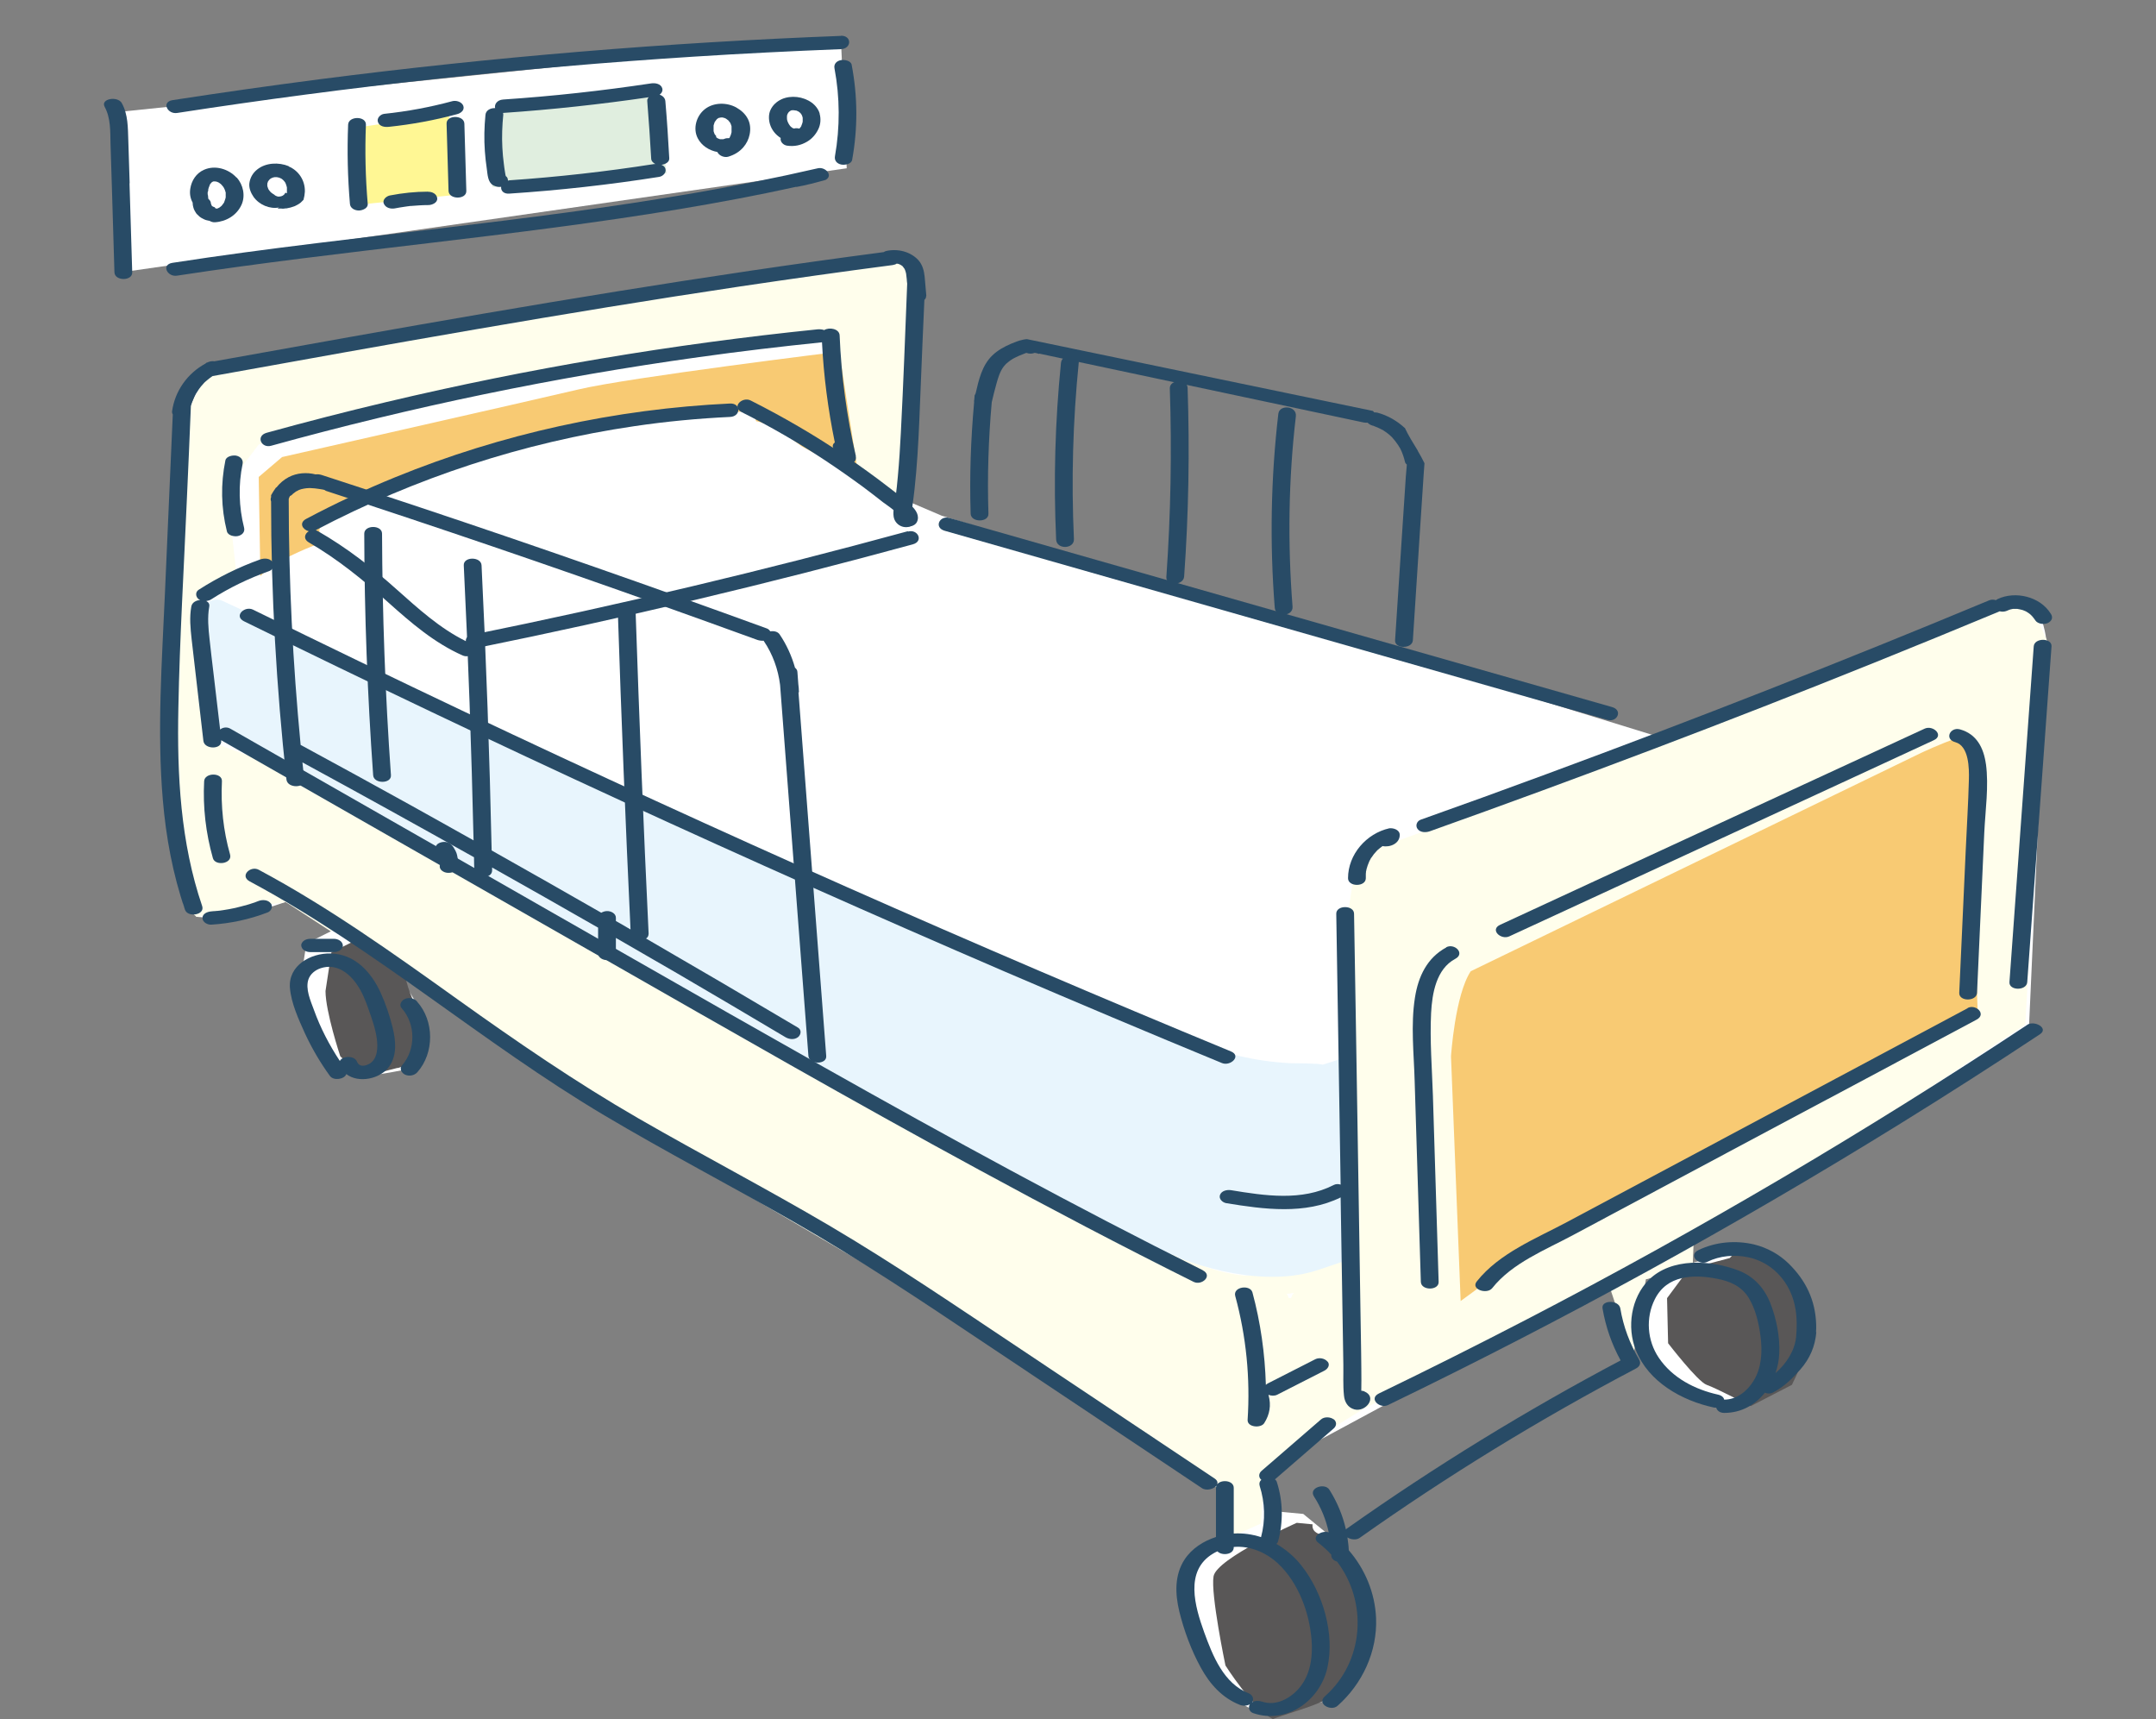 <?xml version="1.0" encoding="UTF-8"?><svg id="_レイヤー_2" xmlns="http://www.w3.org/2000/svg" viewBox="0 0 143 114"><rect x="0" y="0" width="143" height="114" fill="#808080" stroke="none"/><defs><style>.cls-1{fill:#fff;}.cls-2{fill:#284b66;}.cls-3{fill:#e8f5fd;}.cls-4{fill:#fff794;}.cls-5{fill:#595757;}.cls-6{fill:#e0eedf;}.cls-7{fill:#fffeec;}.cls-8{fill:none;}.cls-9{fill:#f8ca73;}</style></defs><g id="_レイヤー_4"><rect class="cls-8" width="143" height="114"/><path class="cls-1" d="m78.82,103.74c-.2,1.18.79,5.91.79,5.91,0,0,2.36,3.74,3.74,3.74s4.73-.59,4.73-.59l1.77-2.95.39-3.74-1.58-3.89-2.22-1.82-2.12-.2s-5.32,2.36-5.52,3.55Z"/><path class="cls-1" d="m15,24.55l-1.58.59-.79,1.77-.2,1.58-1.18,20.49.59,8.47,1.18,3.35,2.36.2,3.55-1.18,2.36,1.18,58.9,37.23,1.18.59v3.74l3.15-.39-.59-4.73,24.82-13.39.39.79,2.95-.79.2-1.58,22.26-13.79,1.18-26.2s-.2-1.97-.98-2.17-4.33.39-4.33.39l-20.68,8.08-47.28-14.58-2.76-1.18s1.58-15.36.2-15.56c-1.38-.2-44.91,7.09-44.91,7.09Z"/><path class="cls-7" d="m17.16,50.36l-2.89-1.05-1.31-9.19s2.89-1.05,2.76-1.84-.66-6.04-.66-6.04l2.1-2.76,22.59-5.38,14.97-1.58.53,1.84.79,6.43,3.94,3.02.53-15.5s.13-.39-.59-.85-18.84,2.17-18.84,2.17l-18.91,3.68-7.88.79s-.92,1.18-1.64,2.82-.98,13.99-.98,13.99l-.53,11.82,1.05,7.35.85.72,5.91-.98,23.44,15.23,22.85,13.39,15.5,10.24.53,3.41,2.36-1.05.33-3.61,6.5-4.01,16.28-8.14,1.58,4.73.85-5.19,3.09-.59.07-1.77,22-14.51,1.44-25.48-.98-2.17-1.77-.46-23.38,9.72-18.65,6.83-1.31,2.36-.53,3.68.26,15.76-.26,3.68.26,7.88-5.78,2.89-1.05-7.09L17.16,50.36Z"/><polygon class="cls-1" points="7.9 7.42 8.1 18.05 56.16 11.16 55.77 2.49 7.9 7.42"/><path class="cls-1" d="m19.92,65.13c0,1.38.98,4.33.98,4.33,0,0,1.92,1.92,2.91,1.92s3.55-.54,3.55-.54l.49-3.94-1.82-2.95-3.74-2.36-1.97.98-.39,2.56Z"/><path class="cls-1" d="m108.89,86.18l.07,2.99s1.97,2.56,2.56,2.76,2.92,1.41,2.92,1.41l3.38-1.74,1.87-2-.23-3.78-2.36-2.69-3.18-.49-.85.89-2.72.72-1.44,1.94Z"/><path class="cls-5" d="m84.43,114c1.44-.54,2.99-.87,4.28-1.7,1.82-1.18,2.44-3.54,2.2-5.59-.25-2.15-1.46-4.14-3.49-5.01-.3-.13-.4-.37-.36-.61l-1.05-.1s-5.32,2.36-5.52,3.55c-.2,1.18.79,5.91.79,5.91,0,0,1.78,2.82,3.15,3.56Z"/><path class="cls-5" d="m26.38,70.83c.65-.17,1.21-.46,1.43-1.06.28-.78.21-1.71-.05-2.48-.34-.99-.85-1.88-.92-2.95,0-.12.01-.22.05-.31l-2.94-1.85-1.97.98-.39,2.56c0,1.38.98,4.33.98,4.33,0,0,.88.88,1.75,1.45.63-.35,1.36-.5,2.05-.68Z"/><path class="cls-5" d="m120,86.68c-.23-1.83-1.47-3.16-3.16-3.82-.11-.04-.19-.1-.26-.17l-1-.15-.85.89-2.72.72-1.44,1.94.07,2.99s1.97,2.56,2.56,2.76,2.92,1.41,2.92,1.41l2.73-1.41c.8-1.57,1.37-3.38,1.15-5.15Z"/><polygon class="cls-4" points="23.6 8.47 23.6 13.59 30.16 12.93 29.77 7.55 23.6 8.47"/><polygon class="cls-6" points="32.53 7.42 32.66 12.41 44.21 11.49 43.56 5.97 32.53 7.42"/><path class="cls-9" d="m21.58,35.85c-.06-.05-.13-.1-.19-.16-.33-.31-.24-.9.14-1.11,1.83-1.03,3.73-1.94,5.68-2.73,3.46-1.41,7.08-2.44,10.75-3.14,1.82-.35,3.65-.62,5.49-.81.47-.05.94-.09,1.41-.12,1.52-.29,3.05-.48,4.6-.48.39,0,.63.3.69.63.68.13,1.34.51,1.9.87.38.24.75.51,1.11.79l3.79,2.04-1.29-8.31s-13.95,1.71-17.31,2.51c-3.36.79-19.64,4.48-19.64,4.48l-1.55,1.32.11,6.58c.14-.16.3-.3.47-.43.49-.38,1.02-.67,1.57-.94.65-.32,1.32-.59,1.99-.86h0s.1-.05.29-.12Z"/><path class="cls-9" d="m131.03,50.26s-.05-.09-.07-.13c-.05-.08-.11-.16-.17-.24,0-.01,0-.01-.01-.02-.03-.03-.05-.06-.08-.09-.11-.14-.23-.27-.35-.39-.13-.13-.26-.25-.39-.37-.03-.03-.07-.06-.1-.09-1.17.39-2.5,1.03-2.5,1.03l-29.81,14.45c-1.05,1.58-1.31,5.65-1.31,5.65l.64,16.22c1.02-.73,2.01-1.51,3.03-2.24,1.68-1.76,4.1-2.62,6.2-3.74,2.32-1.23,4.68-2.36,7.05-3.51,2.43-1.18,4.76-2.53,7.1-3.87,2.29-1.32,4.59-2.64,6.98-3.78,1.31-.62,2.65-1.2,3.94-1.86-.14-3.01-.06-6.05.06-9.05,0-.02,0-.04,0-.06-.28-2.6-.6-5.31-.18-7.9Z"/><path class="cls-7" d="m89.92,84.13c0-.49-.66-.7-1.05-.6-2.07.55-4.18.91-6.32,1.07-.9-.1-1.79-.29-2.65-.62-.37-.14-.88-.12-1.13.22-.23.31-.05.72.3.85.68.25,1.37.45,2.07.59.16.15.4.24.6.25.6,2.42,1.13,4.87,1.58,7.32.07.36.62.48.91.44.36-.04.66-.23.72-.61.02-.16.04-.32.04-.48.43.27,1.16.2,1.32-.3.01-.03.02-.07.03-.1.26-.05.5-.19.61-.43.02-.04.03-.08.05-.13.25.57,1.39.69,1.58,0,.08-.29.14-.59.2-.88.23-.03.46-.12.62-.29.67-.7.48-1.91.49-2.79.01-1.17.02-2.35.04-3.52Zm-4.23,1.81s-.04.09-.06.14c-.05,0-.1,0-.15.01-.02-.05-.04-.11-.06-.16-.02-.05-.05-.08-.08-.12.16-.02.33-.04.49-.07-.06.06-.11.12-.15.2Z"/><path class="cls-3" d="m78.16,83.43s.07.01.11.03c1.83.65,3.74,1.15,5.7,1.21.95.03,1.91-.04,2.83-.27.89-.22,1.74-.6,2.63-.83-.03-.35-.06-.69-.09-1.04-.09-1.01-.19-2.02-.3-3.03.01-3-.11-6-.17-9,0-.5.04-.23-.36-.14-.08.02-.7.23-.79.25-.15-.1-1.94-.09-2.14-.1-4.82-.26-7.67-2.08-12.26-3.59-2.31-.76-5.1-2.09-7.29-3.15-2.26-1.09-4.4-1.74-6.6-2.95-4.56-2.53-9.38-4.59-14.1-6.78-4.8-2.23-9.59-4.45-14.39-6.68-5.4-2.51-10.8-5.01-16.2-7.52-.42-.19-.91,0-1.13.29-.47-.07-.99.14-.92.6l.57,4.18c.16,1.14.19,2.43,1.02,3.31.8.86,1.99,1.34,3.01,1.88,1.25.67,2.49,1.33,3.74,2,4.99,2.67,9.97,5.35,14.94,8.03,2.48,1.34,4.83,3.19,7.32,4.53,2.38,1.28,4.68,2.64,6.99,4.04,2.25,1.36,4.52,2.35,6.65,3.88,1.99,1.42,4.15,2.34,6.39,3.24.03.11.1.21.21.28,3.2,2.26,6.89,3.81,10.47,5.4.72.38,1.45.75,2.19,1.09.63.29,1.26.52,1.91.74.02.04.04.08.07.12Z"/><path class="cls-2" d="m60.21,35.23c-9.56,2.61-19.2,4.9-28.91,6.87-.31.06-.42.24-.4.42-1.73-.85-3.16-2.16-4.59-3.43-1.63-1.46-3.33-2.78-5.23-3.87-.05-.03-.1-.04-.14-.06,6.6-3.47,13.77-5.82,21.15-6.9,2.1-.31,4.21-.51,6.33-.61.73-.03.74-.92,0-.89-7.62.36-15.15,2.01-22.21,4.89-2.01.82-3.98,1.74-5.9,2.76-.51.27-.23.72.17.82-.27.16-.39.52.02.75,1.91,1.11,3.6,2.49,5.24,3.96,1.52,1.36,3.07,2.7,4.95,3.53.43.19.97-.18.87-.5.02,0,.05,0,.07,0,9.71-1.97,19.35-4.26,28.91-6.87.74-.2.34-1.03-.31-.85Z"/><path class="cls-2" d="m60.44,33.52c-.44-.41-.94-.77-1.41-1.14-.97-.75-1.96-1.47-2.97-2.15-2.01-1.36-4.11-2.58-6.27-3.67-.55-.28-1.29.42-.6.77,1.91.96,3.77,2.03,5.55,3.21.86.57,1.7,1.16,2.53,1.77.44.33.87.66,1.3,1,.19.15,1.23.81,1.1,1.08-.28.55.88.74,1.14.24.21-.42-.06-.81-.37-1.1Z"/><path class="cls-2" d="m79.78,84.24c-8.5-4.23-16.83-8.79-25.1-13.45-8.39-4.73-16.73-9.53-25.1-14.3-4.77-2.72-9.54-5.45-14.31-8.17-.23-.13-.5-.08-.67.06-.15-1.25-.29-2.49-.44-3.74-.09-.75-.18-1.5-.26-2.25-.08-.72-.15-1.44-.02-2.17.03-.17-.06-.29-.2-.36.12-.02.24-.05.34-.12,1.2-.77,2.49-1.39,3.84-1.87.25-.09.38-.39.21-.61-.19-.25-.54-.25-.81-.16-1.43.51-2.8,1.19-4.08,2.01-.24.15-.21.47,0,.63.03.02.07.03.1.05-.27.02-.54.16-.59.43-.13.72-.06,1.44.02,2.17.09.75.17,1.5.26,2.25.17,1.5.35,2.99.52,4.49.07.59,1.25.58,1.18,0,0-.01,0-.03,0-.04,8.45,4.82,16.9,9.65,25.35,14.47,8.27,4.72,16.53,9.47,24.9,14.01,4.71,2.56,9.45,5.05,14.25,7.44.55.27,1.29-.42.6-.77Z"/><path class="cls-2" d="m81.65,69.73c-8.55-3.53-17.06-7.17-25.52-10.92-8.46-3.75-16.87-7.61-25.24-11.57-4.72-2.24-9.42-4.51-14.11-6.81-.55-.27-1.29.42-.6.77,8.31,4.08,16.66,8.06,25.07,11.93,8.41,3.87,16.86,7.63,25.36,11.29,4.8,2.06,9.61,4.09,14.44,6.08.56.23,1.31-.47.6-.77Z"/><path class="cls-2" d="m90.51,92.28c-.07-.03-.14-.05-.22-.05.02-.76-.01-2.36-.01-2.55-.02-1.02-.03-2.04-.05-3.06-.03-2.12-.07-4.24-.1-6.36-.07-4.16-.13-8.32-.2-12.48-.04-2.39-.08-4.79-.12-7.18,0-.59-1.19-.59-1.18,0,.1,5.99.19,11.97.29,17.96-.15-.05-.32-.05-.47.03-2.11,1.08-4.55.71-6.8.34-.26-.04-.62.03-.73.31-.1.27.17.51.41.55,2.5.41,5.23.78,7.59-.38.06,3.7.12,7.4.18,11.09.01.67-.03,1.37.04,2.04.04.43.25.81.7.93.74.19,1.54-.81.66-1.19Z"/><path class="cls-2" d="m15.26,56.67c-.45-1.58-.62-3.22-.54-4.86.03-.59-1.15-.59-1.18,0-.09,1.72.11,3.44.58,5.1.15.54,1.31.38,1.14-.24Z"/><path class="cls-2" d="m92.15,54.93c-1.52.34-2.74,1.73-2.74,3.31,0,.59,1.18.59,1.18,0,0-.08,0-.16,0-.25,0-.04,0-.08.01-.12,0,0,0-.04,0-.06,0-.02.02-.07.02-.08,0-.03.02-.07.02-.1.02-.08.05-.16.07-.23.03-.08.06-.15.09-.23.01-.03.03-.06.04-.09,0,0,.03-.05.04-.07.01-.02.03-.05.03-.06.02-.04.04-.07.07-.1.05-.07.09-.13.14-.2.05-.06.1-.12.15-.17.03-.03.06-.06.08-.09,0,0,0,0,0,0,0,0,0,0,0,0,.11-.1.23-.19.35-.28.5.1,1.14-.17,1.14-.74,0-.36-.47-.49-.75-.43Z"/><path class="cls-2" d="m136.02,40.7c-.7-1.14-2.35-1.53-3.53-.97-.04.02-.07.04-.1.07-.14-.04-.31-.05-.45.01-9.7,4.04-19.49,7.88-29.35,11.52-2.78,1.03-5.57,2.04-8.36,3.03-.25.09-.37.39-.21.61.18.25.55.25.81.16,9.9-3.53,19.73-7.25,29.48-11.18,2.75-1.11,5.49-2.23,8.23-3.37.03-.01.06-.03.09-.04.16.04.33.03.47-.03.06-.03.11-.05.17-.07,0,0,0,0,0,0,.02,0,.05-.02.06-.02.06-.01.12-.03.18-.04.02,0,.05,0,.07,0-.02,0-.02,0-.03,0,0,0,.01,0,.02,0,.05,0,.11,0,.16,0,.02,0,.05,0,.07,0,.11.02.22.04.33.07.02,0,.04.02.06.02.06.02.11.05.17.07.02.01.05.03.07.04.05.03.1.07.15.1.05.03.09.07.13.11,0,0,0,0,0,0,0,0,0,.01.01.01.03.02.03.02.02.02.02.02.04.04.05.05.08.09.15.19.22.29.07.11.24.18.35.2.14.03.32.02.46-.04.26-.13.37-.35.21-.61Z"/><path class="cls-2" d="m134.73,40.79s0,0,0,0c0,0,.02.02.02.02,0,0-.01-.01-.02-.02h0Z"/><path class="cls-2" d="m133.54,40.37s-.09.02,0,0h0Z"/><path class="cls-2" d="m134.89,42.87c-.54,7.42-1.07,14.84-1.61,22.26-.04.58,1.14.59,1.18,0,.54-7.42,1.07-14.84,1.61-22.26.04-.58-1.14-.59-1.18,0Z"/><path class="cls-2" d="m134.47,67.96c-10.72,7.09-21.8,13.62-33.21,19.54-3.24,1.68-6.51,3.32-9.8,4.91-.7.34.04,1.03.6.77,11.65-5.63,23.01-11.87,34.01-18.68,3.1-1.92,6.18-3.89,9.23-5.91.61-.4-.36-.94-.84-.63Z"/><path class="cls-2" d="m61.44,19.62c-.04-.42-.07-.84-.11-1.26-.04-.4-.14-.79-.41-1.1-.53-.58-1.37-.78-2.12-.62-.06.01-.13.04-.19.08-11.83,1.55-23.6,3.53-35.35,5.62-3.02.54-6.03,1.08-9.04,1.62-.14-.02-.28,0-.4.05-.02,0-.04.02-.06.03-.02,0-.04,0-.06.01-.02.02-.05.04-.07.06-1.2.65-2.04,1.83-2.22,3.19,0,.06.01.12.05.18l-.52,11.85c-.2,4.56-.53,9.16-.14,13.72.21,2.47.66,4.93,1.47,7.28.18.53,1.34.36,1.14-.24-1.44-4.22-1.67-8.69-1.58-13.12.09-4.66.37-9.33.57-13.99.09-2.01.18-4.02.26-6.04,0,0,0,0,0-.01.04-.15.09-.29.15-.43.05-.13.11-.26.18-.38,0-.01.01-.02.02-.03.02-.03.04-.06.06-.09.04-.07.09-.13.13-.2.08-.12.18-.23.27-.33.02-.03.05-.05.07-.08,0,0,.04-.04.05-.05.04-.04.09-.08.14-.12.11-.09.22-.18.34-.26,0,0,.02-.01.03-.02,11.64-2.1,23.28-4.19,34.97-5.94,3.37-.5,6.75-.98,10.13-1.42.12-.02.21-.05.28-.1.04.01.07.02.11.02,0,0,0,0,0,0,.03.01.06.03.09.04.02,0,.04.02.06.03,0,0,0,0,0,0,.01,0,.08.05.13.09,0,0,0,.01.02.03.02.03.04.05.06.08.02.02.03.05.05.07,0,0,0,0,0,0,0,0,0,0,0,0,.03.07.06.15.08.23,0,.03.02.06.02.09,0,0,.01.09.01.09.01.08.02.17.03.25,0,.1.02.21.03.31-.13,3.29-.25,6.59-.42,9.88-.05.97-.11,1.94-.2,2.91-.04.46-.09.93-.15,1.39-.05.39-.19.86-.13,1.26.08.58.75.91,1.26.58.46-.3.38-.79-.05-.99.02-.13.03-.27.05-.38.05-.35.09-.69.13-1.04.08-.73.14-1.47.19-2.2.1-1.48.15-2.95.21-4.43.08-1.97.16-3.94.25-5.9.08-.07.12-.16.12-.27Z"/><path class="cls-2" d="m106.92,46.89c-11.4-3.25-22.81-6.51-34.21-9.76-3.25-.93-6.49-1.85-9.74-2.78-.65-.19-1.05.64-.31.85,11.4,3.25,22.81,6.51,34.21,9.76,3.25.93,6.49,1.85,9.74,2.78.65.19,1.05-.64.31-.85Z"/><path class="cls-2" d="m95.93,62.83c-1.28.69-1.86,1.93-2.08,3.32-.29,1.82-.07,3.73-.02,5.56.14,4.43.27,8.87.41,13.3.02.59,1.2.59,1.18,0-.13-4.12-.25-8.24-.38-12.36-.06-1.81-.21-3.65-.12-5.47.07-1.3.34-2.92,1.6-3.59.68-.36-.05-1.06-.6-.77Z"/><path class="cls-2" d="m127.66,48.32c-7.29,3.37-14.58,6.73-21.87,10.1-2.1.97-4.2,1.94-6.29,2.91-.7.32.04,1.02.6.77,7.29-3.37,14.58-6.73,21.87-10.1,2.1-.97,4.2-1.94,6.29-2.91.7-.32-.04-1.02-.6-.77Z"/><path class="cls-2" d="m131.72,50.68c-.15-1.08-.61-2-1.72-2.31-.65-.18-1.06.65-.31.85.91.25.92,1.75.9,2.48-.04,1.56-.14,3.13-.21,4.69-.14,3.15-.29,6.3-.43,9.45-.03.59,1.15.59,1.18,0,.16-3.54.32-7.08.48-10.62.07-1.49.31-3.08.11-4.56Z"/><path class="cls-2" d="m130.51,66.86c-8.85,4.72-17.7,9.45-26.55,14.17-2.06,1.1-4.52,2.07-6.01,3.95-.42.53.67.88,1.02.45,1.33-1.68,3.54-2.54,5.38-3.53l6.53-3.49c4.29-2.29,8.57-4.58,12.86-6.86,2.45-1.31,4.91-2.62,7.36-3.93.68-.36-.05-1.06-.6-.77Z"/><path class="cls-2" d="m16.19,35c-.35-1.38-.39-2.84-.1-4.23.06-.28-.14-.49-.41-.55-.22-.05-.67.03-.73.31-.32,1.57-.29,3.15.1,4.71.07.28.49.36.73.31.27-.06.48-.26.41-.55Z"/><path class="cls-2" d="m56.77,30.26c-.61-2.63-.97-5.32-1.08-8.02-.02-.44-.69-.56-1.02-.35-.14-.05-.3-.06-.44-.05-9.62.98-19.18,2.59-28.59,4.82-2.66.63-5.31,1.31-7.95,2.04-.75.21-.36,1.05.3.86,9.32-2.58,18.81-4.55,28.39-5.88,2.71-.38,5.42-.7,8.14-.98.11,2.23.4,4.45.85,6.64-.12.09-.18.23-.1.4.11.24.22.49.33.73.23.5,1.3.42,1.16-.22Z"/><path class="cls-2" d="m17.96,59.91c-.18-.24-.55-.26-.81-.16-.14.05-.28.11-.42.15-.06.02-.12.04-.18.06.06-.02-.09.03-.1.03-.28.08-.56.15-.84.22-.27.06-.55.11-.82.15-.13.02-.26.04-.4.05-.02,0-.1,0-.11.01-.09,0-.17.01-.26.02-.25.02-.59.14-.59.44,0,.28.34.46.59.44,1.28-.08,2.53-.35,3.73-.81.24-.09.38-.39.21-.61Z"/><path class="cls-2" d="m26.04,68.14c-.19-.78-.46-1.57-.79-2.3-.63-1.38-1.71-2.57-3.32-2.61-1.32-.03-2.82.79-2.7,2.29.09,1.03.58,2.09,1,3.02.46.99,1.01,1.93,1.65,2.81.25.35.98.22,1.09-.12.81.63,2.27.33,2.85-.51.53-.76.43-1.73.22-2.58Zm-1.55,2.41c-.3.17-.67.21-.81-.14-.17-.43-.97-.39-1.14-.05-.7-1.06-1.29-2.19-1.72-3.39-.22-.6-.58-1.39-.36-2.03.13-.36.45-.61.81-.73,1-.33,1.84.27,2.39,1.06.35.5.58,1.07.78,1.65.22.63.46,1.28.55,1.95.08.57.07,1.37-.51,1.69Z"/><path class="cls-2" d="m27.66,66.41c-.2-.22-.54-.28-.81-.16-.22.1-.41.39-.21.61.94,1.05.95,2.74.02,3.8-.19.22-.01.51.21.61.27.12.61.06.81-.16,1.14-1.29,1.13-3.41-.02-4.69Z"/><path class="cls-2" d="m22.15,62.26h-1.58c-.14,0-.3.04-.42.13-.09.07-.18.19-.17.31.02.29.33.44.59.44h1.58c.14,0,.3-.04.42-.13.09-.07.18-.19.17-.31-.02-.29-.33-.44-.59-.44Z"/><path class="cls-2" d="m88.46,94.13c-.22-.17-.62-.19-.84,0-1.31,1.14-2.63,2.28-3.94,3.41-.2.17-.22.43-.02.6-.11.09-.16.23-.11.4.35,1.1.39,2.29.09,3.4-.58-.19-1.19-.28-1.81-.24v-3.03c0-.5-.84-.58-1.1-.23.05-.12.02-.26-.17-.39-4.29-2.86-8.57-5.72-12.86-8.58-4.19-2.79-8.35-5.63-12.69-8.19-4.18-2.46-8.48-4.7-12.68-7.12-4.14-2.39-8.07-5.09-11.96-7.87-4.28-3.06-8.57-6.13-13.21-8.61-.54-.29-1.28.4-.6.77,8.3,4.44,15.43,10.71,23.51,15.51,4.14,2.46,8.41,4.68,12.58,7.07,4.34,2.48,8.49,5.25,12.64,8.03,4.81,3.21,9.62,6.42,14.43,9.63.3.2.79.06.97-.17-.02.05-.04.1-.04.16v3.25c-.83.27-1.6.76-2.08,1.49-.68,1.04-.63,2.29-.35,3.45.31,1.27.8,2.59,1.43,3.73.59,1.08,1.41,2,2.58,2.46.2.08.48.08.67-.04-.14.22-.03.51.22.59,2.21.76,4.43-.82,4.92-3.01.5-2.25-.29-4.95-1.7-6.75-.47-.6-1.04-1.09-1.68-1.46.05-.05.09-.1.11-.17.35-1.29.33-2.65-.08-3.93-.02-.08-.07-.14-.13-.18,1.3-1.12,2.59-2.25,3.89-3.37.21-.18.23-.45,0-.63Zm-3.67,9.58c1.33,1.26,2.06,3.24,2.2,5.03.09,1.09-.06,2.27-.77,3.15-.57.71-1.57,1.28-2.5.96-.21-.07-.47-.08-.67.04.15-.22.02-.49-.22-.59-1.67-.65-2.39-2.49-2.96-4.05-.61-1.7-1.32-4.08.59-5.22.1-.06.19-.11.29-.15.28.31,1.08.23,1.08-.26v-.03c1.06-.09,2.14.35,2.95,1.11Z"/><path class="cls-2" d="m108.72,90.16c-.62-1.04-1.05-2.19-1.25-3.39-.1-.58-1.28-.57-1.18,0,.21,1.23.61,2.37,1.2,3.45-6.28,3.32-12.34,7.04-18.14,11.14-.03.02-.06.04-.08.07-.21-.93-.58-1.82-1.1-2.64-.3-.47-1.39-.13-1.02.45.47.73.8,1.54.98,2.38-.48-.16-1.21.31-.68.7.31.24.59.5.85.78,0,.01,0,.02,0,.04,0,.22.17.36.38.42,2.03,2.65,1.83,6.61-.81,8.94-.55.49.4,1.01.84.63,1.65-1.46,2.65-3.6,2.56-5.82-.07-1.67-.73-3.25-1.81-4.5-.01-.29-.05-.57-.09-.85.23.14.58.19.81.03,5.85-4.14,11.97-7.89,18.32-11.23.25-.13.37-.35.21-.61Z"/><path class="cls-2" d="m88.05,90.3c-.18-.22-.55-.29-.81-.16l-3.14,1.6c-.05.03-.1.06-.14.1-.06-2.07-.35-4.13-.89-6.13-.15-.54-1.31-.38-1.14.24.73,2.68,1,5.45.82,8.21-.03.5.88.57,1.1.22.37-.58.47-1.19.29-1.85,0-.01-.01-.02-.01-.03.18.07.4.08.57,0,1.05-.53,2.09-1.07,3.14-1.6.22-.11.41-.38.21-.61Z"/><path class="cls-2" d="m120.45,88.35c.01-.17.02-.34.01-.52-.05-1.61-.69-2.92-1.82-4.03-.63-.62-1.44-1.06-2.29-1.27-1.23-.29-2.56-.18-3.71.38-.69.34.04,1.04.6.77.84-.41,1.81-.49,2.72-.3,1.01.22,1.86.81,2.44,1.67.73,1.09.85,2.33.73,3.61-.09.93-.67,1.8-1.37,2.4.14-.4.23-.83.25-1.26.06-1.12-.18-2.33-.59-3.38-.4-1-1.09-1.77-2.1-2.16-1.84-.71-4.47-.87-5.96.62-1.18,1.18-1.47,3.13-.86,4.66.84,2.11,3.04,3.34,5.16,3.8.06.01.11.02.17.01.05.18.22.35.53.35,1.14,0,2.06-.54,2.7-1.34.16.07.36.08.53-.01.74-.38,1.28-.92,1.82-1.53.64-.73.98-1.54,1.06-2.47Zm-4.14,3.22c-.42.69-1.12,1.25-1.95,1.25-.03-.14-.15-.27-.4-.33-1.54-.34-3.04-1.11-3.94-2.45-.77-1.14-.88-2.65-.26-3.88.8-1.6,2.55-1.66,4.11-1.36.86.16,1.63.49,2.11,1.26.46.74.68,1.71.79,2.56.13.99.08,2.08-.46,2.95Z"/><path class="cls-2" d="m52.99,45.92s0-.02,0-.03c0-.18-.02-.35-.04-.52-.02-.27-.04-.54-.06-.8,0-.12-.07-.22-.16-.29-.22-.78-.56-1.53-1.02-2.21-.13-.19-.39-.24-.62-.2-.05-.08-.12-.15-.22-.19-7.63-2.78-15.29-5.46-23-8.03-2.17-.73-4.35-1.44-6.53-2.15-.13-.04-.27-.06-.41-.04-.59-.15-1.24-.1-1.78.18-.32.17-.59.4-.81.68-.01,0-.02.01-.04.02,0,0,0,0,0,0-.12.16-.22.33-.32.5,0,.04,0,.08,0,.13,0,0,0,.02-.01.03-.03.09-.02.17.01.25,0,6.16.35,12.32,1.02,18.45.07.59,1.25.58,1.18,0-.04-.38-.08-.76-.12-1.14,3.81,2.07,7.6,4.17,11.38,6.29,0,.29.01.58.02.87.01.59,1.19.59,1.18,0,0-.06,0-.13,0-.19,2.35,1.32,4.69,2.65,7.03,3.99v1.71c0,.29.34.45.59.44.25,0,.59-.14.59-.44v-1.03c1.35.78,2.7,1.56,4.05,2.34,2.4,1.4,4.8,2.82,7.19,4.24.25.15.59.19.84,0,.2-.16.25-.48,0-.63-3.35-1.99-6.71-3.96-10.08-5.91.11-.07.17-.18.17-.33-.34-7.09-.62-14.18-.86-21.28-.02-.59-1.2-.59-1.18,0,.23,7.01.51,14.01.84,21.01-.32-.19-.64-.38-.97-.56v-.22c0-.29-.34-.45-.59-.44-.12,0-.26.04-.38.11-2.42-1.39-4.84-2.76-7.27-4.13-.14-6.31-.36-12.61-.67-18.91-.03-.59-1.21-.59-1.18,0,.3,6.08.51,12.16.65,18.24-1.38-.77-2.76-1.55-4.15-2.32-2.43-1.35-4.87-2.68-7.32-4.01,0,0,0,0,0,0-.52-5.42-.79-10.86-.79-16.31.02-.06.04-.12.07-.17,0,0,0-.01.01-.02.06-.03.13-.07.18-.13,0,0,.01-.02.02-.02,0,0,0,0,0,0,0,0,.01-.01.01-.02,0,0,0,0,0,.01.03-.02.05-.04.08-.06.03-.02.05-.04.08-.06,0,0,.02-.02.04-.03,0,0,0,0,0,0,0,0,.02-.01.03-.02,0,0-.01,0-.02.01,0,0,.01,0,.02,0,0,0,0,0,0,0,.19-.13.42-.17.64-.2.38-.04.76.03,1.13.09.07.01.13.04.17.08,7.42,2.42,14.81,4.94,22.16,7.56,2.16.77,4.32,1.55,6.47,2.33.12.04.27.06.41.05,0,0,0,.01.01.02.59.87.95,1.87,1.08,2.91.63,8.2,1.25,16.41,1.88,24.61.05.59,1.23.58,1.18,0-.61-8.04-1.23-16.08-1.84-24.12Z"/><path class="cls-2" d="m30.32,56.72c-.02-.1-.06-.2-.11-.3-.07-.13-.14-.26-.24-.37-.18-.21-.48-.26-.74-.18-.1.03-.22.09-.28.18-.07.1-.11.22-.06.34.09.22.19.44.28.66,0,.01.01.02.02.03,0,.08,0,.17-.01.25-.03.12-.02.23.06.34.08.1.23.18.35.2.15.03.32.02.46-.04.11-.05.24-.14.27-.26.03-.14.06-.28.06-.42,0-.14-.03-.29-.06-.42Z"/><path class="cls-2" d="m25.34,35.39c0-.59-1.18-.59-1.18,0,.01,5.34.21,10.69.59,16.02.04.59,1.22.58,1.18,0-.38-5.33-.57-10.67-.59-16.02Z"/><path class="cls-2" d="m91.05,27.25l-22.94-4.76s-.22.02-.3.05c-.26.05-.52.16-.76.26-.44.19-.88.43-1.23.77-.68.65-.9,1.61-1.11,2.52-.02.05-.05.1-.07.14,0,.09-.01.17-.02.26,0,.02,0,.04-.01.06-.01.05,0,.09,0,.13-.22,2.45-.31,4.92-.23,7.39.02.59,1.2.59,1.18,0-.08-2.47,0-4.94.22-7.4.1-.41.19-.81.31-1.22.11-.39.23-.81.48-1.14.12-.15.18-.21.34-.33.07-.06.15-.11.23-.16.01,0,.02-.01.03-.02,0,0,0,0,.02-.01.04-.02.08-.04.13-.07.18-.09.36-.17.55-.24.04-.02.09-.03.13-.05,0,0,.05-.02.07-.03.18.07.38.07.56,0,.1.02.19.03.28.07,0,0,.02-.02.02-.02l21.53,4.57s.63.09.81-.16c.16-.22-.21-.61-.21-.61Z"/><path class="cls-2" d="m94.04,29.89c-.31-.5-.62-1-.87-1.53,0,0,0,.02,0,.02-.51-.47-1.13-.83-1.8-1.01-.24-.07-.65.04-.73.31-.09.29.16.48.41.55.03,0,.08.01.11.03-.08-.03-.09-.03-.03,0,.01,0,.02,0,.04.01.07.03.15.06.22.09.07.03.14.07.21.1,0,0,.08.05.1.05,0,0,.01,0,.02.01.13.08.26.18.38.27.06.05.12.1.18.16-.09-.08,0,0,.02.02.03.03.05.06.08.09.11.12.2.24.29.37.05.06.09.13.13.2,0,.01.03.05.04.06.01.02.03.05.04.07.14.28.24.58.31.88.01.06.06.12.12.17-.02.28-.05.57-.07.84-.08,1.21-.16,2.43-.24,3.64l-.47,7.17c-.04.58,1.14.59,1.18,0,.16-2.47.32-4.94.48-7.41.08-1.21.16-2.43.24-3.64.02-.23.03-.46.05-.69-.14-.28-.28-.55-.45-.83Z"/><path class="cls-2" d="m70.37,24.07c-.39,3.89-.5,7.8-.32,11.71.03.68,1.21.64,1.18-.03-.18-3.91-.07-7.83.32-11.71.07-.65-1.11-.64-1.18.03Z"/><path class="cls-2" d="m77.59,25.76c.14,4.17.06,8.35-.23,12.51-.04.6,1.14.58,1.18-.04.3-4.16.37-8.34.23-12.51-.02-.61-1.2-.57-1.18.04Z"/><path class="cls-2" d="m84.79,27.42c-.5,4.27-.58,8.59-.24,12.89.05.66,1.23.58,1.18-.08-.33-4.21-.27-8.44.22-12.62.08-.7-1.08-.8-1.16-.18Z"/><path class="cls-2" d="m8.6,12.15c-.03-.95-.06-1.89-.09-2.84-.03-.84-.01-1.71-.43-2.47-.27-.49-1.43-.3-1.14.24.41.76.37,1.62.39,2.46.03.95.06,1.89.09,2.84.06,1.89.11,3.79.17,5.68.02.59,1.2.59,1.18,0-.06-1.97-.12-3.93-.18-5.9Z"/><path class="cls-2" d="m52.82,12.4c.66-.12,1.3-.29,1.94-.47.53-.29-.02-.89-.52-.77-10.94,2.53-22.14,3.6-33.27,4.97-3.18.39-6.36.81-9.53,1.3-.77.12-.34.96.31.85,11.09-1.7,22.3-2.58,33.37-4.42,2.57-.43,5.14-.91,7.68-1.47,0,0,0,0,.01,0Z"/><path class="cls-2" d="m55.78,2.38c-11.57.44-23.12,1.4-34.61,2.88-3.24.42-6.48.88-9.72,1.38-.77.12-.34.96.31.85,11.34-1.75,22.76-3,34.21-3.73,3.26-.21,6.53-.37,9.8-.5.73-.03.74-.91,0-.89Z"/><path class="cls-2" d="m56.49,4.3c-.05-.28-.5-.36-.73-.31-.28.06-.47.26-.41.55.36,1.91.37,3.9.03,5.82-.05.29.13.49.41.55.22.05.68-.02.73-.31.38-2.09.37-4.2-.03-6.29Z"/><path class="cls-2" d="m15.69,11.78c-.53-.58-1.42-.85-2.16-.52-.52.23-.83.72-.91,1.26-.05.31,0,.64.16.92,0,.02,0,.03,0,.05,0,.08.02.17.04.25.01.04.02.08.04.13.03.08.08.15.12.22.02.04.05.08.08.11.06.06.12.12.18.17.07.06.15.1.23.14.12.07.26.11.39.13,0,0,.02,0,.03,0,.11.07.25.11.37.1.75-.05,1.44-.46,1.76-1.16.27-.6.11-1.33-.32-1.81Zm-.73,1.33c0-.08,0,0,0,.03-.02.06-.04.12-.06.18,0,.02-.02.05-.03.07,0,0,0,.01,0,.02,0,0,0,0,0,.01-.04.05-.07.1-.11.15-.02.02-.03.04-.05.06,0,0,0,0,0,.01,0,0,0,0,0,0-.05.04-.1.08-.15.12-.01,0-.11.06-.04.02.08-.03-.03.01-.04.02-.03.01-.06.02-.09.04,0,0,0,0,0,0,0,0-.01,0-.02,0-.04-.02-.08-.04-.13-.05,0-.02.02-.03.03-.05-.03,0-.07,0-.1-.02-.04-.01-.08-.04-.12-.07,0,0,0,0,0,0-.02-.05-.04-.1-.06-.15,0,0,0,0,0,0,0-.13-.07-.23-.17-.31-.01-.07-.02-.13-.02-.2,0,0,0,0,0-.01,0-.02-.02-.04-.02-.07-.01-.06-.01-.13,0-.19,0-.02.02-.03.03-.05,0,0,0-.02,0-.03,0,0,0-.02,0-.03,0-.01,0-.02,0-.03.01-.03.02-.1.03-.12.01-.04.03-.09.05-.13,0-.01.02-.03.02-.05,0,0,0,0,0-.02,0,0,0-.01.01-.02,0,0,0-.01,0-.02,0,.01,0,.01,0,.02,0-.01.02-.03.03-.04.02-.03.05-.06.08-.1,0,0,0,0,.01-.01,0,0,0,0,.01,0,0,0,.02-.01.03-.02-.01,0-.01,0,.02-.02,0,0,.01,0,.02,0,0,0,.01,0,.01-.01,0,0,0,0,0,0,0,0,0,0,0,0,0,0,.02,0,.03-.01,0,0,.02,0,.04,0,0,0,0,0,0,0,.02,0,.03,0,.05,0,0,0,0,0,.01,0,0,0,0,0,0,0,.03,0,.06.01.1.02.01,0,.01,0,.02,0,.02,0,.04.02.04.02.02,0,.05.02.07.03,0,0,0,0,.01,0,.05.03.1.07.14.1,0,0,0,0,.01.01.01.01.04.04.05.05.03.04.07.08.1.12.01.02.03.04.04.06,0,0,0,0,0,0,.03.06.06.11.08.17.02.05.03.11.05.16,0,0,0,0,0,0,0,.02,0,.04,0,.06,0,.06,0,.13,0,.19,0,.03,0,.05,0,.08Z"/><path class="cls-2" d="m13.91,12.24s0,0,0,0c0,.01,0,.02-.02.04,0,0,0-.01.02-.04Z"/><path class="cls-2" d="m14.11,12.03s0,0,0,0c-.01.01-.03.02-.04.03.01,0,.03-.01.05-.03Z"/><path class="cls-2" d="m19.15,11.02c-.66-.27-1.52-.24-2.09.22-.29.23-.47.54-.52.91-.04.32.1.65.28.91.37.52,1.07.82,1.69.7-.03.03-.07.05-.11.08.11-.01.23-.02.35,0,0,0,0,0,0,0,.06,0,.12-.01.18-.02,0,0,.01,0,.02,0,.02,0,.03,0,.05,0,.19-.03.37-.08.55-.15.01,0,.08-.04.1-.05.04-.02.09-.05.13-.07.04-.03.08-.06.12-.08.02-.02.03-.03.05-.04.06-.06.12-.12.18-.18.05-.18.08-.36.09-.54.02-.73-.4-1.39-1.07-1.67Zm-.12,1.79s0,0,0,.01c-.03-.02-.07-.03-.11-.04,0,0,0,.01,0,.02-.02.03-.05.06-.07.1-.06.06-.13.1-.21.12-.04,0-.08.01-.13.02-.07,0-.13-.01-.18-.04-.06-.02-.11-.05-.15-.1,0,0,0,0,0,0-.01,0-.03-.01-.04-.02-.01,0-.02-.01-.03-.02,0,0-.02-.01-.03-.02-.04-.03-.08-.06-.12-.09-.02-.02-.03-.04-.05-.06-.04-.04-.07-.09-.1-.13-.01-.02-.02-.05-.03-.07-.02-.05-.03-.1-.05-.15,0-.03,0-.05,0-.08,0-.03,0-.05,0-.08,0,0,0,0,0,0,0-.01.01-.05.02-.06,0-.03.02-.06.03-.09,0,0,0,0,0,0,0-.01.02-.03.03-.04.01-.02.03-.04.05-.06,0,0,0-.01.01-.02.03-.03.06-.05.1-.08.02,0,.04-.02.05-.02.02,0,.04-.02.06-.03.04-.01.09-.02.13-.03.01,0,.03,0,.04,0,0,0,.06,0,.11,0,0,0,0,0,0,0,.03,0,.06.01.09.02.02,0,.04,0,.06.01.05.02.09.04.14.06,0,0,0,0,0,0,.02.01.04.02.06.04.03.02.06.05.09.08,0,0,0,0,0,0,.02.03.04.05.07.08.02.02.03.05.05.07,0,0,0,0,0,0,.03.06.05.12.07.18.01.03.02.07.03.1,0,.01,0,.03.01.04,0,0,0,0,0,0,0,.05,0,.13,0,.15,0,.08,0,.15,0,.23Z"/><path class="cls-2" d="m48.06,7.81s0,0,0,0c-.02,0-.03,0-.05-.01-.02,0-.01,0,.06.01Z"/><path class="cls-2" d="m48.37,8.01s0,0,0,0c0,0-.02-.01-.03-.02,0,0,0,.01.03.03Z"/><path class="cls-2" d="m48.49,8.17s0-.01,0-.02c0,0,0,0,0-.01,0,.01.01.02.02.03Z"/><path class="cls-2" d="m47.93,7.78s0,0,0,0c-.01,0-.03,0-.04,0,0,0,0,0,0,0-.03,0-.02,0,.05,0Z"/><path class="cls-2" d="m49.61,7.9c-.17-.34-.44-.58-.77-.77-.63-.35-1.51-.35-2.09.11-.56.44-.81,1.28-.47,1.93.26.5.76.81,1.3.91.11.25.47.39.73.31.39-.12.72-.31.99-.62.21-.24.36-.54.42-.85.07-.34.05-.7-.11-1.02Zm-2.09,1.15s-.02-.02-.03-.04c-.03-.03-.05-.07-.08-.1,0,0,0,0-.01-.01,0-.02-.02-.04-.02-.05-.02-.05-.03-.1-.05-.15,0,0,0,0,0,0,0,0,0,0,0,0,0-.03,0-.06,0-.1,0-.07,0-.13,0-.2v-.03s0-.01,0-.02c0-.01,0-.02,0-.03.02-.06.04-.13.06-.19,0-.02.02-.04.03-.06,0,0,0,0,0,0,0,0,0,0,0,0,.04-.05.08-.1.12-.16,0,0,0,0,0,0,0,0,0,0,0,0,.02-.01.03-.03.05-.04.02-.01.04-.03.06-.04,0,0,0,0,0,0,.02,0,.03-.01.05-.02,0,0-.01,0-.02,0,0,0,.02,0,.03,0,0,0,0,0,0,0,.02,0,.03-.01.05-.01,0,0,.03,0,.06-.01,0,0,0,0,0,0,.01,0,.02,0,.03,0-.01,0-.02,0-.03,0,.02,0,.03,0,.05,0,0,0,0,0,0,0,0,0,.01,0,.02,0,.02,0,.04,0,.06,0-.02,0-.02,0-.04,0,.02,0,.05,0,.07.02.01,0,.03,0,.05.01,0,0,0,0,0,0,0,0,.02,0,.03,0,0,0-.01,0-.02,0,.03.01.06.02.09.04.02,0,.03.02.05.03.04.03.08.06.12.09,0,0,.01.01.02.02,0,0,.01,0,.02.02,0,0,0,0,0,0,0,0,.02.02.02.02,0,0-.01,0-.02-.01.04.04.07.09.1.13,0,0,0,0,0-.01,0,0,0,.01.01.02,0,0,0,0,0,0,.02.02.01.02,0,.02,0,.02.02.03.02.04.02.05.04.1.05.15,0,0,0,.01,0,.02,0,.02,0,.06,0,.08,0,.06,0,.13,0,.19,0,.03,0,.05,0,.08,0,0,0,.01,0,.02,0,0,0,0,0,0-.02.06-.03.12-.05.18-.02.06-.06.12-.08.18,0,0,0,0,0,0,0,.01-.01.02-.02.03-.11,0-.23,0-.33.05-.03.01-.06.02-.09.03,0,0,0,0,0,0,.01,0,.02,0,.02-.01,0,0,0,0-.01,0-.01,0-.03,0-.04,0-.03,0-.05,0-.08,0-.02,0-.04,0-.05,0-.01,0-.03,0-.04,0-.04-.02-.09-.03-.13-.05-.02,0-.11-.04-.03-.01.08.03,0,0-.02-.02-.03-.02-.05-.04-.08-.06,0,0,0,0-.01-.01Z"/><path class="cls-2" d="m47.83,7.77s0,0,0,0c-.02,0-.03,0-.05.01,0,0,0,0-.01,0,0,0,0,0,0,0-.02,0-.03,0-.05.01,0,0,0,0,0,0,.04,0,.06,0,.06-.01,0,0,.03,0,.06-.01Z"/><path class="cls-2" d="m48.02,9.22s.06-.04,0,0h0Z"/><path class="cls-2" d="m54.37,7.54c-.08-.29-.29-.56-.54-.74-.56-.4-1.36-.5-1.99-.22-.32.15-.59.39-.74.72-.13.29-.12.64-.03.94.12.39.38.7.71.91-.05.25.17.47.42.51.48.07.92-.02,1.34-.27.32-.19.57-.48.73-.81.16-.32.19-.7.09-1.05Zm-2.09-.06s.03-.04.05-.06c.03-.02.06-.04.09-.07.02,0,.04-.02.06-.03.02,0,.04-.01.06-.01,0,0,.02,0,.03,0,.03,0,.05,0,.07,0,.03,0,.1.01.14.02.01,0,.02,0,.03,0,.05.02.09.04.14.06.02.02.05.03.07.05.02.01.03.03.05.04.04.04.07.08.1.13,0,0,0,0,0,0,.01.02.02.04.03.07.02.04.03.09.04.14,0,.08,0,.17,0,.25-.01.06-.03.11-.05.17-.01.03-.03.07-.04.1,0,0,0,.01,0,.02-.04.06-.08.12-.13.17-.11-.03-.23-.04-.33-.01,0,0-.01,0-.02,0,0,0-.01,0-.02,0-.02,0-.03-.01-.05-.02,0,0-.02,0-.03-.01-.01,0-.03-.02-.04-.03-.03-.02-.05-.04-.08-.06-.02-.02-.04-.04-.06-.07-.02-.03-.04-.06-.06-.09,0,0-.02-.03-.03-.05,0-.02-.02-.04-.02-.04-.01-.03-.03-.06-.04-.09-.02-.05-.03-.1-.04-.15,0-.08-.01-.16,0-.24.01-.04.02-.08.04-.12,0-.01.01-.02.02-.03,0,0-.01.02-.03.04.02-.02.03-.05.05-.08Z"/><path class="cls-2" d="m52.25,7.52s.02-.02,0,0h0Z"/><path class="cls-2" d="m24.27,8.27c.02-.59-1.16-.59-1.18,0-.07,1.75-.03,3.5.12,5.25.02.29.32.44.59.44.23,0,.62-.15.59-.44-.15-1.75-.19-3.5-.12-5.25Z"/><path class="cls-2" d="m30.73,7.02c-.1-.27-.48-.38-.73-.31-1.48.4-2.99.68-4.52.84-.25.03-.51.29-.41.55.11.3.46.34.73.31,1.53-.16,3.04-.44,4.52-.84.24-.06.51-.26.41-.55Z"/><path class="cls-2" d="m30.8,8.2c-.02-.59-1.2-.59-1.18,0l.13,4.46c.02.59,1.2.59,1.18,0l-.13-4.46Z"/><path class="cls-2" d="m28.39,12.71c-.85,0-1.69.09-2.52.25-.23.04-.53.28-.41.55.12.28.46.36.73.31.19-.04.39-.07.59-.1.09-.01.18-.03.27-.04.05,0,.09-.01.14-.02.02,0,.04,0,.06,0,.39-.03.77-.06,1.16-.06.24,0,.61-.15.59-.44-.02-.29-.33-.45-.59-.44Z"/><polygon class="cls-2" points="33.56 11.67 33.56 11.67 33.56 11.67 33.56 11.67"/><path class="cls-2" d="m44.39,10.5c-.07-1.27-.15-2.54-.26-3.8-.02-.21-.19-.36-.38-.42.14-.1.23-.27.17-.44-.1-.29-.47-.35-.73-.31-3.26.49-6.53.85-9.82,1.07-.41.03-.59.33-.53.57-.02,0-.04,0-.05,0-.27,0-.56.15-.59.44-.08.81-.1,1.62-.04,2.43.03.39.07.78.13,1.17.05.35.06.87.41,1.07.16.09.35.14.54.11-.03.24.15.48.54.45,3.33-.22,6.65-.59,9.94-1.11.25-.04.5-.28.41-.55-.04-.13-.14-.2-.26-.25.23-.03.54-.16.52-.44Zm-10.62,1.46s-.05.01-.08.02c0-.11-.03-.23-.14-.3,0,0,0,0,0,0,0,0-.02-.02-.03-.02.01,0,.02.01.03.02,0,0-.01-.02-.02-.06-.01-.08-.03-.16-.04-.24-.03-.17-.05-.33-.07-.5-.05-.36-.08-.72-.1-1.09-.04-.73-.01-1.46.06-2.18,0-.05,0-.09-.02-.12,0,0,0,0,0,0,3.24-.22,6.46-.57,9.67-1.04-.07.07-.11.15-.1.25.1,1.27.19,2.54.26,3.8,0,.18.13.3.28.38-.03,0-.06,0-.09,0-3.19.5-6.4.86-9.63,1.08Z"/></g></svg>
